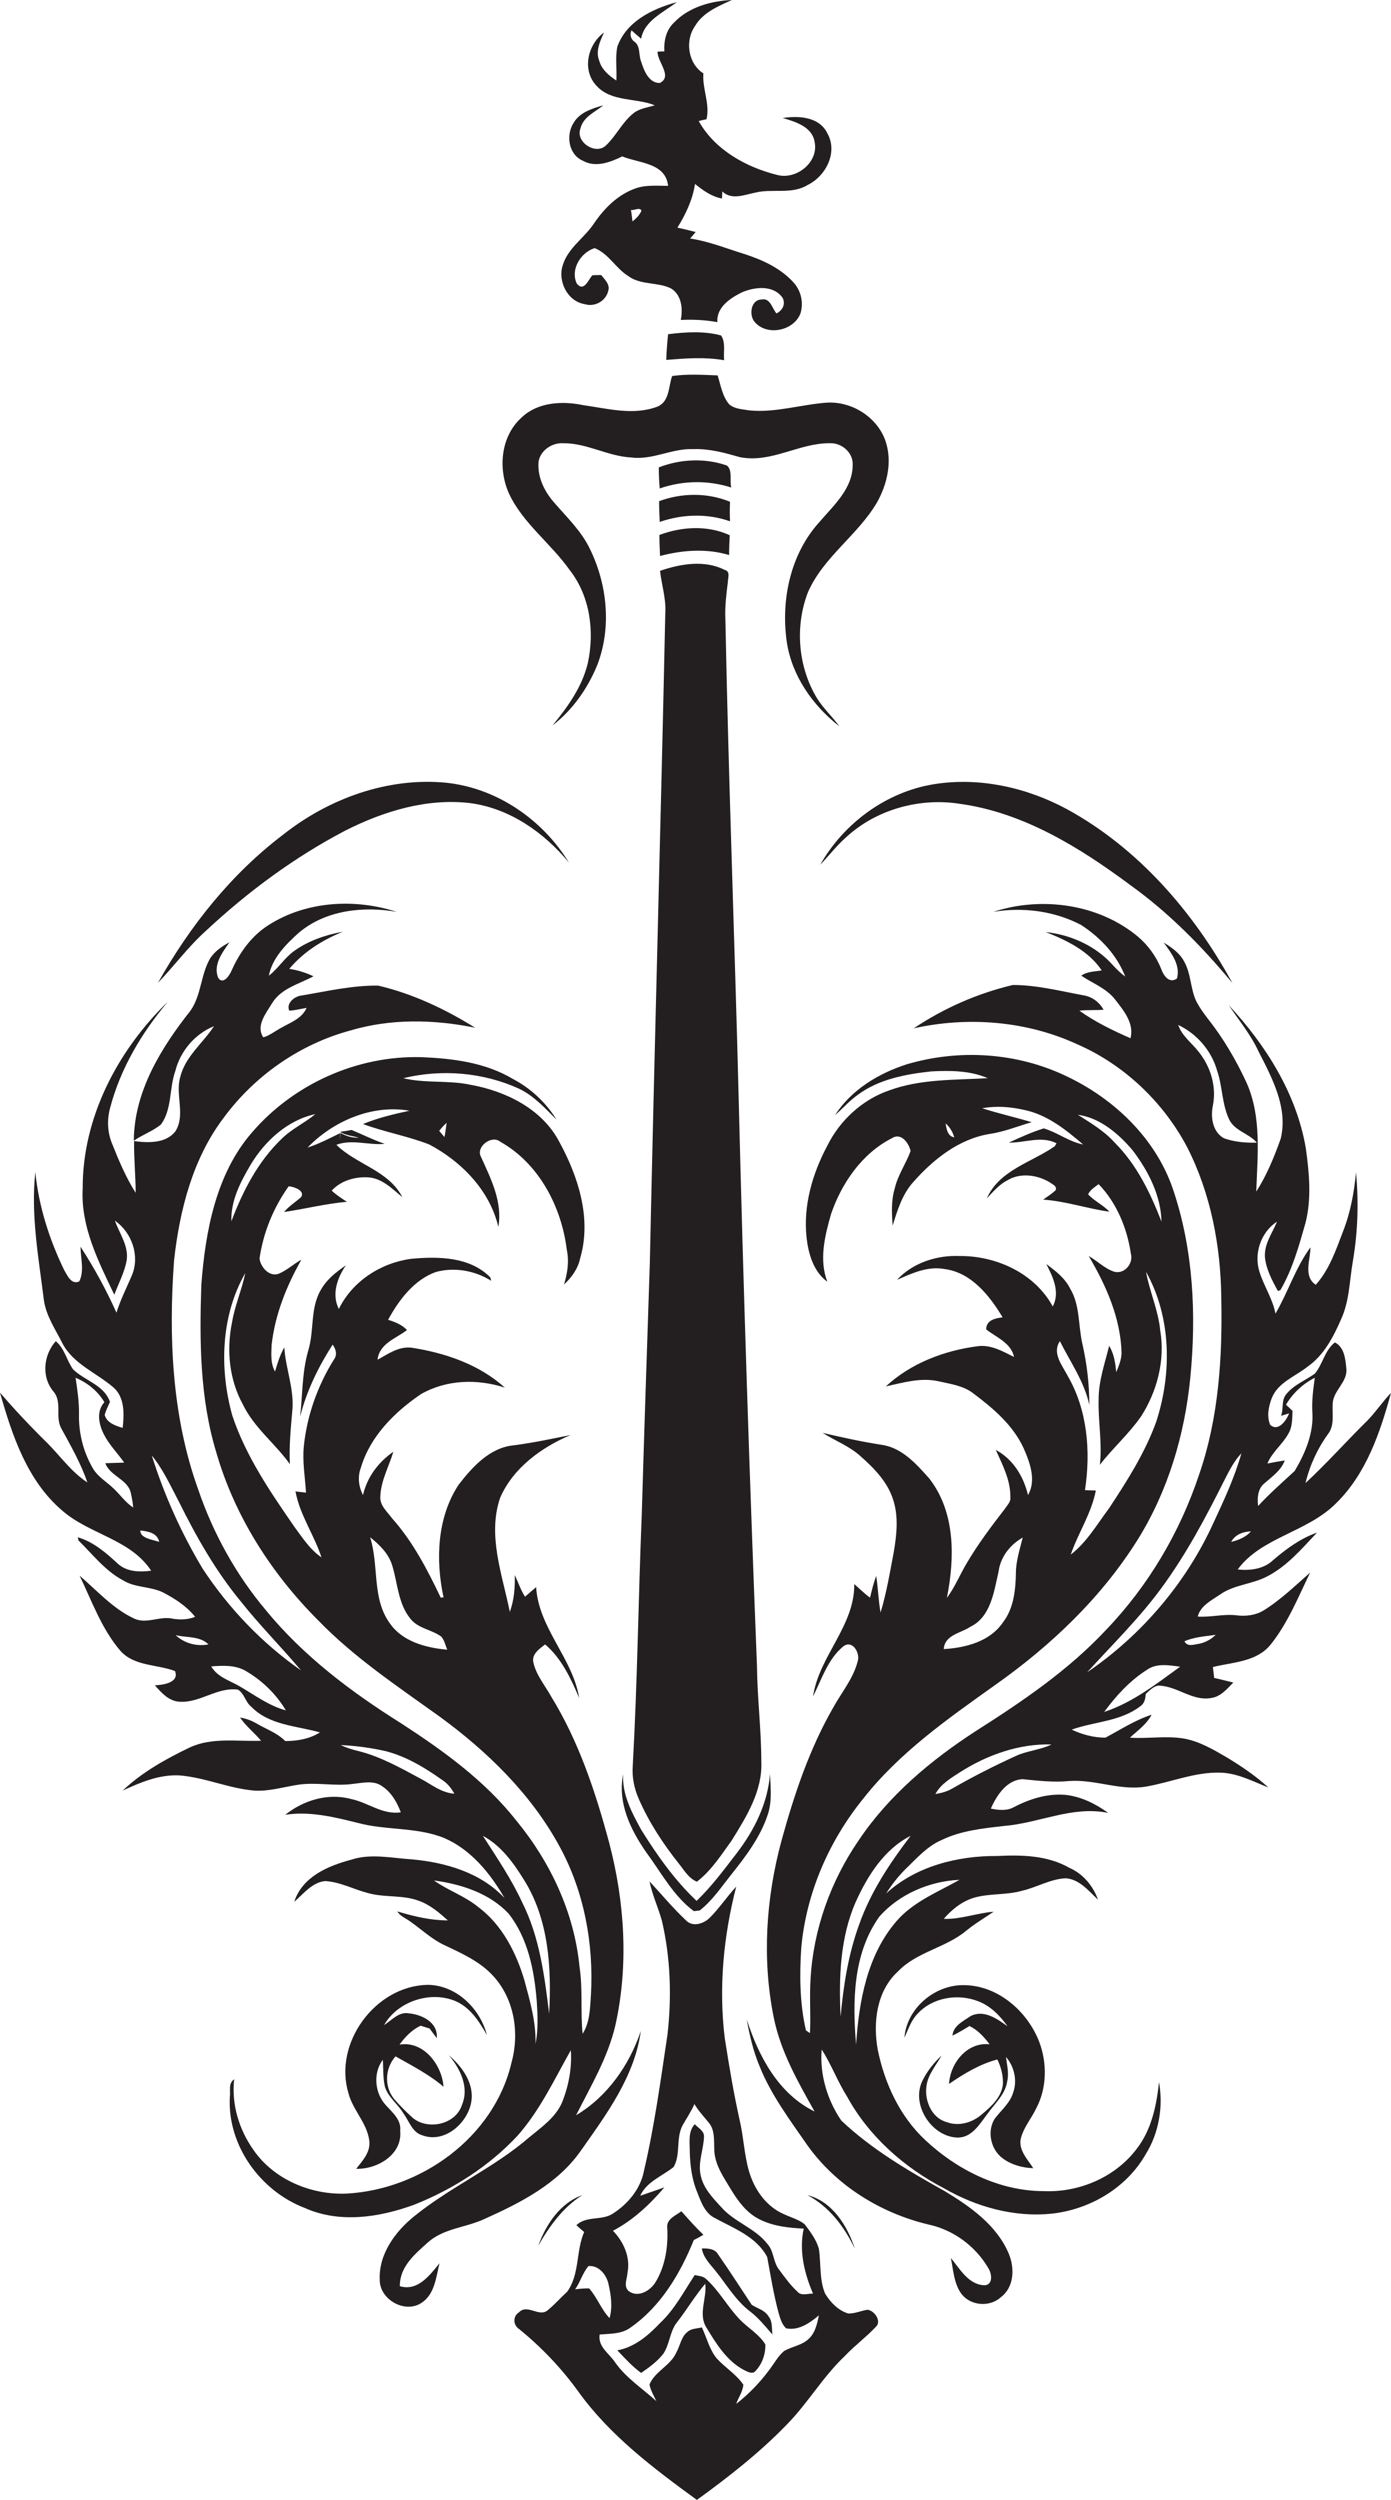 <?xml version="1.0" encoding="utf-8"?>
<!-- Generator: Adobe Illustrator 19.2.0, SVG Export Plug-In . SVG Version: 6.00 Build 0)  -->
<svg version="1.1" id="Layer_1" xmlns="http://www.w3.org/2000/svg" xmlns:xlink="http://www.w3.org/1999/xlink" x="0px" y="0px"
	 viewBox="0 0 449.1 807.2" enable-background="new 0 0 449.1 807.2" xml:space="preserve">
<g>
	<path fill="#231F20" d="M188.8,98.2c3.2,1,6.9-1,7.6-4.4c0.6-2-1.2-3.6-2.3-5c-0.7,0-2.2,0-2.9,0.1c-1.3,1.6-2.8,5.5-5,2.6
		c-2.1-4.5,1.3-10,5.8-11.4c4.5,1.8,6.8,6.5,10.8,9c4,3,9.5,1.9,13.8,4c3.5,2.1,3.9,6.6,3.2,10.2c4-0.2,7.9,0,11.8,0.7
		c-0.3-4.8,4.1-7.7,7.9-9.6c4.2-1.8,10.2-2.5,13.2,1.8c1,2.1-0.1,4-2,5c-1.4-1.6-2-5.1-4.8-4.5c-3.5,0-4.2,5.1-2.2,7.3
		c4,4.6,12.5,2.8,14.7-2.7c1.1-3.4,0.3-7.3-2.1-10c-4.2-4.7-10.1-7.4-16-9.3c-5.8-1.8-11.5-4.1-17.5-5c0.5-0.5,1.4-1.6,1.8-2.1
		c-2-0.5-3.9-1-5.9-1.4c2.7-4.3,4.9-9,5.7-14.1c2.6,2.1,5.4,4.1,8.7,4.7c0-0.6,0.1-1.7,0.1-2.3c3,2.9,7.1,1.1,10.6,0.4
		c5.6-1.4,11.8,0.7,17-2.5c5.9-2.9,9.8-10.6,6.3-16.7c-2.6-5.3-9.2-5.7-14.4-4.9c4.1,1.2,9.5,2.8,10.3,7.7c1.4,6.6-5.9,12.3-12,10.7
		c-10.1-2.5-20.2-8.1-25.4-17.4c0.6-0.2,1.9-0.5,2.5-0.6c1.2-4.9-1.4-9.8-1-14.8c-5-3.2-6-10.6-2.7-15.3C227,4,231.9,2,236.3,0
		c-6.8,0.3-14,2.3-18.8,7.4c-2.5,2.4-3.2,5.9-3,9.2c-0.5,0-1.7,0-2.2,0.1c-0.1,3.3,5,8,0.7,10.1c-3.6,0-5.1-4.1-6-6.9
		c-0.9-2.2-0.1-5.2-2.4-6.6c-1-0.9-1.3-2.3-0.7-3.5c1,0.9,2,1.8,3.1,2.7c1-5.8,7.2-8.5,11.5-11.8c-7.8,2.1-16.3,6.2-19.2,14.4
		c-0.7,3.6-0.1,7.2-0.3,10.9c-2.4-1.6-4.7-3.5-5.5-6.3c-1.3-3.1,0.2-6.3,1.5-9.2c-5.2,3.8-7.2,12-2.5,17.1
		c4.8,5.4,12.7,3.9,18.9,6.4c-2.3,0.7-4.9,1-6.8,2.5c-3.6,2.8-5.5,7.1-8.8,10.3c-3.3,3.5-10.1-0.9-8.4-5.3c0.9-3.8,4.7-5.3,7.4-7.5
		c-3.5,1-7.5,2.2-9.5,5.5c-2.7,4-1.8,10.4,2.9,12.4c4.1,2.3,8.8,0.5,12.7-1.4c5.3,2.2,14,2,14.8,9.5c-3.7,0-7.5-0.4-11,1
		c-5.5,2.1-9.7,6.4-12.9,11.1c-3.1,4.7-8.4,7.9-10.1,13.5C180,90.6,183.1,97.3,188.8,98.2z M207.1,68c-0.6,1.5-1.7,2.5-2.9,3.5
		c-0.1-0.9-0.3-2.8-0.5-3.7C204.8,68,206.5,66.8,207.1,68z"/>
	<path fill="#231F20" d="M232.8,108.3c-5.6-1.5-11.5-1.1-17.1-0.4c-0.3,2.8-0.5,5.5-0.6,8.3c6.2-0.5,12.5-1,18.7,0.1
		C233.5,113.7,234.4,110.6,232.8,108.3z"/>
	<path fill="#231F20" d="M183.9,184c6.6,8.4,8.1,19.8,5.9,30c-1.8,7.7-6.5,14.2-11.4,20.2c6.5-5,11.3-11.9,14.4-19.4
		c4.7-12.1,3.3-26-2.3-37.5c-2.8-5.9-7.6-10.4-11.8-15.3c-3.1-3.6-5.3-8.3-4.8-13.1c0.7-3.6,4.4-6,7.9-5.8c7.6-0.1,14.4,4.2,22,4.6
		c6.9,0.9,13.2-3,20-2.7c5.2-0.2,10.2,1.2,15.1,2.6c10.1,2,19.1-4.6,29-4.5c3.8-0.2,7.6,3,7.4,7c0,7.7-6.2,13.1-10.8,18.5
		c-9.3,10.3-12.4,25-10.5,38.5c1.6,11,8.3,20.6,17,27.4c-2.3-3.2-5.3-5.9-7.3-9.2c-6.1-10.2-7.1-23.2-2.8-34.2
		c5-11.3,16-18.3,22.2-28.8c3.4-6,5.1-13.5,2.7-20.2c-2.8-7.6-10.9-12.6-18.9-12.1c-8.3,0.6-16.5,3.3-24.9,2.5
		c-2.3-0.4-4.8-0.4-6.6-2c-2.2-2.6-2.7-6.1-3.7-9.3c-4.9-0.2-9.8-0.5-14.7,0.2c-1.2,3.4-0.8,8.3-4.8,9.9c-7.7,2.9-16.1,0.6-23.9-0.5
		c-6.7-1.4-14.6-1-19.8,3.9c-6.9,6.1-7.8,16.7-4.1,24.8C168.9,169,177.8,175.4,183.9,184z"/>
	<path fill="#231F20" d="M234.7,150.3c-7.1-2.5-15.1-2.1-22,0.6c0,2.3,0.1,4.5,0.3,6.8c7.5-2.6,15.6-2.7,23.1-0.3
		C235.5,155.1,236.6,151.9,234.7,150.3z"/>
	<path fill="#231F20" d="M235.7,162c-7.3-3-15.6-2.9-22.9-0.2c0,2.2,0.1,4.5,0.2,6.7c7.3-2.5,15.3-2.8,22.7-0.2
		C235.6,166.2,235.6,164.1,235.7,162z"/>
	<path fill="#231F20" d="M213.1,179.5c7.2-1.9,15-2.5,22.3-0.3c0-2.1,0.1-4.3,0.2-6.4c-7.2-3.3-15.4-2.8-22.7-0.1
		C212.9,175,213,177.2,213.1,179.5z"/>
	<path fill="#231F20" d="M207.2,488.9c-1.1,27-1.4,54-2.9,81c-0.3,3.7,0.4,7.4,1.9,10.8c3.3,7.6,7.9,14.6,13,21
		c1.7,2.1,3.1,4.7,5.8,5.8c4.7-3.6,7.9-8.7,11.3-13.4c4.7-7.6,9.9-15.9,9.5-25.3c0-10.3-1.3-20.6-1.4-30.9c-2.4-61-4.4-122-5.9-183
		c-1.3-51.7-3.3-103.3-4.3-155c-0.2-4,0.3-8,0.8-12c0-1.4,0.9-3.4-1-3.9c-6.5-3.3-14.3-2-20.9,0.3c0.5,4.5,2,9,1.7,13.6
		c-1.5,70-3.5,140-5,210C208.9,434.9,208,461.9,207.2,488.9z"/>
	<path fill="#231F20" d="M66.5,300.5c13.5-12.6,28.5-23.7,44.9-32.3c12.4-6.3,26.5-10.6,40.5-8.9c12.7,1.7,23.8,9.5,31.8,19.2
		c-8.5-13.9-23.3-24.1-39.7-25.8c-18.9-1.8-37.8,5.1-52.5,16.7C74.6,282.2,61.3,299,51,317.3C56.3,311.8,60.8,305.6,66.5,300.5z"/>
	<path fill="#231F20" d="M264.8,279.2c2.9-3,5.4-6.3,8.5-9c9.7-8.9,23.6-12.7,36.5-10.7c20.6,2.8,38.8,14.1,55.2,26.3
		c12.4,8.9,23.2,19.9,32.9,31.6c-12.5-22.9-30.4-43.6-53.5-56.2c-13-7-28.3-10.4-43-8C286.1,255.7,272.4,265.8,264.8,279.2z"/>
	<path fill="#231F20" d="M138.1,724c5.1-4.6,12.3-4.8,18.3-7.6c11.6-5.2,23.6-11.3,31.1-22c8.3-11.8,17.4-24,19.4-38.7
		c-3.7,11-10.8,21.2-20.9,27.2c4.8-9.5,10.3-18.7,12.7-29.1c4.3-19.4,3-39.7-2-58.8c-4.4-16.4-9.8-32.7-18.7-47.2
		c-2-3.6-4.9-7-5.8-11.1c-0.6-2.7,2-4.4,3.8-5.8c5.3,4.5,8.3,11,11,17.3c-2.1-12.9-13.1-22.5-13.9-35.8c-1.2,1-2.4,2.1-3.6,3.1
		c-1.4-2.2-2.2-4.7-3.3-7c0.1,4-0.2,8.1-1.6,11.9c-2.4-12-7.3-24.7-3.1-36.9c4.2-9.6,13.3-16.2,22.7-20.2c-6,1.2-12,2.5-18.2,3.3
		c-7.8,0.7-13.4,6.9-17.9,12.7c-7,10.6-7.5,24.3-4.9,36.4c-0.2,0-0.7,0.1-0.9,0.1c-4.3-9-9-18.1-15.7-25.6c-1.6-2.2-4.1-4.2-3.8-7.2
		c0.2-5,2.8-9.6,4.2-14.3c-4.8,3.3-8.5,8.2-9.8,14c-1.4-2.7-1.8-5.9-0.7-8.8c3-10.2,10.9-18,19.4-23.8c8.2-4.7,18.2-5,27.1-2.1
		c-8.3-7.5-19.2-11.2-30.1-12.9c-4.1-0.5-7.6,2-11,3.9c0.6-5.3,5.9-6.8,9.5-9.6c-1.6-1.7-3.8-2.6-6.1-3.3
		c3.5-6.4,8.3-12.8,15.3-15.4c6.1-1.7,12.7-0.5,18,2.8c-0.1-0.3-0.2-0.8-0.3-1.1c-6.6-6.7-16.8-6.8-25.5-6
		c-9.8,1.3-19,7.2-23.4,16.2c-2.4-4.7-0.5-10.1,2.3-14.1c-3.2,2.2-6.3,4.6-8.2,8.1c-3.4,5.9-2,13.1-4,19.5c-2,7-1.8,14.2-2.6,21.3
		c2.1-8.4,5.9-16.1,10.5-23.3c1.1,1.5,1.6,3.4,0.3,5c-5.2,8.4-8.6,18-9.6,27.8c-0.5,5,0.4,10,0.7,15c-0.9-0.1-2.6-0.3-3.4-0.4
		c1.4,7.6,6,14,8.4,21.3c-3.7-2.5-6.1-6.3-8.7-9.8c-7.8-11.3-15.7-22.8-20.1-36c-4.2-15.1-3.7-32.2,4.2-46c-1.1,5.4-3.4,10.5-4.3,16
		c-1.8,8.9-0.9,18.4,3.5,26.4c3.6,7.5,10.4,12.6,15.2,19.3c-0.3-5.9,0.3-11.7,0.8-17.5c0.6-6.9-2.2-13.4-2.6-20.2
		c-1.4,2.4-2.2,5.1-3,7.8c-1.5-2.6-1.2-5.7-1.1-8.6c1.1-9.8,4.8-19,9.6-27.5c-2.6,1.4-4.7,3.5-7.5,4.6c-3,0.9-5.7-2.3-6-5
		c1.2-8.4,4.5-16.4,9.4-23.3c1.7,0.1,5.4,1.4,4,3.5c-1.8,1.6-3.9,2.9-5.5,4.8c6.8-1,13.5-2.7,20.3-3.3c-1.7-1.1-3.4-2.2-4.9-3.6
		c2.9-3.2,7.4-4.5,11.6-4.3c4.6,0.2,7.9,3.7,11.2,6.4c-4.4-8.6-14.8-10.5-21.3-16.9c5.1-1.9,10.4,0.2,15.6-0.3
		c-3.7-1.3-7.1-3-10.7-4.5c-0.9,0.2-2.8,0.5-3.7,0.6c1.8,1.2,4,1.3,6,1.9c-2.1,0.1-4-0.5-5.8-1.5l-0.4,2.3c0.1-0.6,0.2-1.8,0.3-2.3
		c-3.5,1.7-6.9,3.5-10.6,4.7c8.3-8.6,20.9-14,32.9-11.9c-5.1,1.1-10.2,2.3-15,4.3c7,2.6,14.5,3.9,21.4,6.6
		c10.4,5.5,19.5,14.8,22.3,26.6c1.4-8.1-2.4-15.5-5.6-22.6c-1.8-3.2,3.4-7.2,6.2-4.9c12.5,7,19.8,21,21.5,34.9
		c0.8,3.8,0.2,7.6-0.9,11.2c2.5-2.3,4.5-5.1,5.2-8.4c3.8-12.9-0.6-26.5-6.8-37.8c-5.6-10.6-17.4-16.3-28.7-18.3
		c-7.1-1.5-14.5-0.4-21.6-2.1c12.4-3,25.8-1.9,37.4,3.4c4.8,2.3,8.4,6.3,12.1,10c-3.4-5.5-8.3-10.1-14-13.1
		c-9-5.4-19.6-6.7-29.9-7.1c-20.7-0.5-41.2,8.8-54.6,24.5C69.8,379,66.3,397.4,65,414.8c-0.6,18.1-0.5,36.5,4.8,54
		c5.9,20.6,17.8,39.2,32.9,54.3c11.6,12,25.6,21.3,39.1,31c15.5,11.3,29.7,25.1,38.9,42.1c7.9,14.5,11,31.3,10.1,47.7
		c-0.3,4.3-0.3,9-2.7,12.7c-0.7-7.2,0.1-14.5-1-21.7c-1.7-17.3-9.3-33.6-20.3-47c-10.2-13-23.7-22.7-37.4-31.6
		c-16.1-10.1-31.5-21.7-43.6-36.5C76.2,508.4,68.8,495,64,480.9c-8.5-23.6-9.6-49.2-7.8-74c1.8-16.2,6-32.8,16-46
		c10-13.6,24.6-23.8,40.9-28.2c13.1-3.9,27-3.6,40.3-0.9c-9.6-6-20.2-11-31.3-13.6c-8.3-0.1-16.5,1.8-24.7,3.2
		c-2.3,0.2-5.1,2.5-4,4.9c1.9-0.1,3.7-0.6,5.6-0.9c-1.6,3.6-5.5,4.8-8.7,6.7c-1.8,1-3.4,2.3-5.3,2.8c-2.5-3.8,1-7.9,2.9-11.1
		c3-4.8,8.7-6.1,13.3-8.6c-2.5-1.2-5.1-2-7.8-2.4c4.6-5.5,10.7-9.3,17.3-12c-5.5,1-11.1,2.9-15.7,6.2c-3.2,2.3-5.2,5.7-8.2,8
		c1.1-5.7,5.5-10.1,9.6-13.8c8.7-7.4,20.9-8.7,31.7-6.8c-13.5-4.4-29.2-3.5-41.3,4.2c-5.6,3.5-9.5,9-12.1,14.9
		c-0.7,1.6-2.8,4.6-4.3,2.1c-1.6-4.2,1.4-8.1,3.7-11.4c-2.4,1.3-4.8,2.9-6.3,5.3c-3,5.2-2.8,11.8-6.3,16.8
		c-9.5,12-18.2,26.1-18.3,42c2.8-2,6.2-3.1,8.8-5.3c3.6-5,2.6-11.6,4.6-17.2c1.6-6.4,6.3-12,12.5-14.5c-3.6,5.5-9.3,9.8-10.9,16.4
		c-1.7,5.8,1.8,12.2-1.6,17.6c-3.1,3.9-8.8,3.7-13.3,3.1c-0.1,5.6,0.5,11.2,0.5,16.7c-3.1-4.9-5.4-10.3-7.5-15.6
		c-1.6-3.7-1.8-7.8-0.8-11.6c3.3-12.8,10.2-24.4,18.7-34.5c-16.2,15.7-27.6,37.4-27.5,60.3C26,396,31.8,407.3,36.9,418
		c1.4-3.7,3.3-7.2,4-11.1c0.7-4.6-2.3-8.6-3.8-12.8c5.5,3.8,8.1,11.4,5.5,17.6c-1.7,4-3.7,7.9-5,12.1c-3.3-7.4-7.2-14.5-11.6-21.3
		c0,3.7,1.3,7.7-0.4,11.2c-2.6,1.2-3.9-2-4.9-3.7c-4.8-9.9-8.2-20.6-9.3-31.6c-1.5,14,1.1,27.8,2.8,41.6c0.8,5,3.7,9.2,5.9,13.6
		c3.5,6.8,11.1,9.6,16.6,14.4c3.6,3.2,3.4,8.6,2.9,13c-2.3-0.7-5.1-1.6-5.8-4.2c0.4-1.5,1.1-2.8,1.7-4.2c-1.9-5.5-8.1-6.8-11.9-10.5
		c-2.1-2.9-2.7-6.7-5.6-9.1c-4,4.5-4.7,11.6-0.7,16.3c2.8,3.3,0.5,8,2.4,11.7c3.1,5.7,6.4,11.4,8.5,17.6c-5.2-3.4-8.8-8.6-13.1-12.9
		C9.9,460.6,4.8,455.2,0,449.6c3.9,13.8,8.8,28.5,20.1,38.1c8.8,7.7,22,9.2,28.7,19.4c-3.7,0.5-7.9,0.4-10.8-2.3
		c-3.8-3.5-7.8-7-12.9-8.5c0.1,0.3,0.2,0.8,0.2,1c4.6,4.5,8.6,9.8,14.4,12.9c4,2.5,9,1.9,13.1,4c3.8,2,7.5,4.4,10.2,7.8
		c-2.3,0.9-4.8,1-7.2,0.6c-4.2-1-8.5,1.9-12.6-0.1c-6.8-3.2-11.9-9-17.5-13.8c4,8.3,7.1,17.2,13.2,24.3c4.5,5,11.8,4.3,17.6,6.5
		c1.5,3.8-4,4.5-6.5,4.6c2.1,2.4,4.5,5.1,7.9,5.3c6.6,0.5,12.2-4.8,18.9-3.9c2.1,1.2,2.4,4,4.3,5.5c5.8,6,14.7,6.2,22.2,8.3
		c-3.3,2.1-7.3,2.8-11.2,2.8c-2.7-2.7-6.3-3.9-9.5-5.8c-1.6-0.9-3.3-1.5-5.1-1.8c1.9,2.8,4.6,4.9,6.8,7.5
		c-7.7,0.3-15.9-1.2-23.1,2.2c-7.7,3.7-15.4,8-21.6,13.9c5.8-2.7,12-5.3,18.5-4.9c8.2,0.7,15.8,4.2,24,4.9c4.8,0.3,9.5-1.2,14.2-1.9
		c5.9-0.9,11.9,0.6,17.9-0.3c3-0.3,6.5-1.2,9.2,0.8c3,2,4.8,5.2,6,8.4c-5.9,0.9-10.6-3.2-16.1-4.3c-7.4-2-15.3,0.4-21.2,5.1
		c7.9-1.2,15.7,0.7,23.3,2.6c9.2,2.5,19.1,1.3,28,4.9c8.6,3.7,14.9,11.4,19.5,19.4c-7.6-8.2-19-11.5-29.8-12.5
		c-6.6-0.4-13.3-2-19.7,0.1c-7.5,2-15.8,5.5-18.4,13.6c3-2.6,5.8-6.3,10-6.7c4.9,0.3,9.2,2.7,13.9,3.9c5.4,1.5,11.2,0.5,16.4,2.5
		c3.6,1.3,6.5,3.8,9.3,6.3c-5.6,0-11-1.3-16.3-2.9c0.9,1.6,2.8,2.2,4.2,3.3c3.6,2.5,6.8,5.6,10.8,7.5c5.7,2.7,11.6,5.3,15.9,10
		c6.9,7.5,8.6,18.5,5.9,28.2c-5.7,24-29.2,40.8-53.2,42.1c-11.4,0.5-23.4-4.5-30-14c-4.7-6.6-7.2-14.8-6.3-22.9
		c-2,1.3-1.1,3.8-1.4,5.8c-0.8,15.5,9.8,30.2,24.1,35.7c11.3,5.1,24.2,3.1,35.4-1c12.6-5,24.3-12.5,33.5-22.4
		c7.2-8.2,11.8-18.1,17.1-27.5c0.4,5.7-0.7,11.5-2.8,16.8c-2.1,4.9-6.6,8-10.6,11.3c-11.3,9.8-25.2,15.9-36.9,25.3
		c-6.3,5-11.8,12.4-11.4,20.8c0,6.4,8.3,11,13.6,7.3c4.2-2.8,4.6-8.3,5.7-12.7c-3.2,3.9-7,9.1-12.8,7.4
		C129,731.8,134,727.7,138.1,724z M144.2,362.5c-0.2,1.5-0.4,3.1-0.7,4.6c-0.6-0.7-1.1-1.3-1.7-2
		C142.5,364.2,143.3,363.3,144.2,362.5z M81,375.9c4.6-7.6,11.9-14.3,20.8-16.2c-3.5,2.9-7.7,4.8-10.9,8
		c-7.6,7.3-12.5,16.8-16.2,26.6C74.5,387.5,77.7,381.5,81,375.9z M125.8,524c-5.8-8.1-3.4-18.6-6.3-27.7c3,2.4,5.9,5.2,7.1,9
		c1.8,5.8,1.9,12.4,5.9,17.3c2.5,3.2,6.9,3.5,10,5.8c1,1.2,1.3,2.8,1.9,4.2C137.5,532,129.9,530,125.8,524z M36.5,480.4
		c-2.1-2-4.7-3.5-6.3-6c-3.2-5.3-4.8-11.5-4.7-17.6c0.1-4-0.5-8-1.1-12c3.8,1.6,7.2,4.3,9.3,7.9c-2.7,3-1.8,7.2-0.1,10.5
		c1.7,3.3,4.4,6,6.5,9c-2,0.1-4.1,0.1-6.1,0.2c1.6,4.3,7.5,5.2,8.3,9.9c0.3,1.4,0.6,2.9,0.7,4.4C40.4,485,38.7,482.4,36.5,480.4z
		 M45.3,494.1c2.5,0.3,5.5,0.8,6.1,3.7C49.5,497.1,45.2,496.7,45.3,494.1z M56.7,527.9c3.5,0.9,7.8,0.2,10.6,3
		C63.5,531.6,59.6,530.6,56.7,527.9z M77.5,544.5c-3.2-1.9-7.3-3-9.3-6.5c3.8-0.3,7.8-0.5,11.2,1.5c5.3,3.1,9.8,7.5,12.9,12.7
		C86.8,550.7,82.3,547.3,77.5,544.5z M65.4,506.4C58.5,494.9,53,482.6,49,469.9c3.7,4.5,6.1,9.9,8.8,15c5.6,11.3,11.9,22.4,20,32.2
		c6.1,7.7,13.1,14.7,19.4,22.2C84.6,530.5,73.8,519.2,65.4,506.4z M135.7,574.2c-6.3-3.4-12.7-7-19.7-8.8c-2.1-0.5-4.1-1.1-6-2
		c4.9,0.2,9.9,0.9,14.7,2c6.8,1.8,12.8,5.5,18.4,9.5c1.5,1,2.7,2.6,3.6,4.2C142.4,578.8,139.2,576,135.7,574.2z M172.9,659.9
		c0.2-7.1-1.8-13.9-3.6-20.6c-2.7-9.1-7.3-18-15-23.7c-4.3-3.5-9.7-5.3-14.2-8.5c8.8,1.2,17.9,4.1,24.1,10.7
		c6.3,8,8.3,18.4,9.1,28.3C173.6,650.6,173.8,655.3,172.9,659.9z M177.3,650.1c-1.5-12.2-3.1-24.8-8.7-35.9
		c-3.5-7.6-8.2-14.5-12.7-21.5c5.8,3.1,9.8,8.6,13.2,14.1C177.2,619.6,178.1,635.4,177.3,650.1z"/>
	<path fill="#231F20" d="M431.4,485.3c9.7-9.5,14.2-22.8,17.7-35.6c-2.7,2.8-4.8,6-7.5,8.8c-6.8,6.7-13.1,13.8-20.1,20.3
		c1.4-5.8,3.9-11.2,7.4-16c2.1-2.9,1.1-6.7,1.4-10c0.4-4,4.7-6.6,4.4-10.8c-0.3-3.1-0.6-7-3.7-8.6c-3.3,2.5-3.9,7-6.5,10.1
		c-3.1,2.2-6.8,3.6-9.2,6.6c-1.7,2-0.8,4.7-1.7,7c0.7-0.2,2-0.6,2.6-0.8c-0.8,2.2-3.5,6.1-6.1,3.7c-1.2-2.8-0.5-5.9,0.5-8.6
		c2-5.1,7.6-7,11.6-10.2c5.3-3.7,8.3-9.6,10.8-15.3c2.7-5.9,2.7-12.5,3.8-18.8c1.6-9.4,1.9-19.1,1-28.6c-0.6,6.5-1.8,13-4.2,19.1
		c-2.3,6-4.4,12.3-8.8,17.2c-4.1-2.8-1.7-8.1-1.7-12.1c-4.8,6.5-7.2,14.4-11.3,21.4c-0.9-4.8-3.8-9-5.2-13.6
		c-1.8-5.9,0.5-12.7,5.7-16.1c-1.5,3.7-4.2,7.2-3.9,11.5c0.4,3.9,2.3,7.5,4.2,10.9c0.2-0.1,0.6-0.2,0.8-0.3c3.9-6.7,6-14.3,8.1-21.7
		c2-7.9,1.2-16.1,0.1-24.1c-3-17.6-12.9-33.3-24.9-46.2c3.3,4.9,7.1,9.5,9.6,14.9c4.4,8.6,9.6,18.2,7.2,28.2
		c-2.1,5.9-4.5,11.8-7.9,17.1c0.4-11.8,1.8-24.2-3.2-35.3c-3.4-7.3-7.5-14.3-12.5-20.6c-1.3-1.7-2.6-3.5-3.6-5.4c-2-4.1-1.7-9-4-13
		c-1.4-2.7-4-4.5-6.6-6.1c2.4,3.3,5.5,7.2,4.3,11.6c-2.5,1.8-4.4-1-5.1-3.1c-1.6-4-4.2-7.6-7.5-10.4c-12.7-10.6-31.2-13.1-46.7-8
		c9.6-1.6,19.7-0.3,28.3,4.2c6.2,4,11.6,9.7,14.3,16.7c-1.5-1.1-2.8-2.4-4-3.7c-5.5-6.2-13.5-9.8-21.7-10.7
		c6.8,2.7,13.9,6.1,18.1,12.4c-2.3,0.4-4.7,0.3-6.6,1.7c3.7,2.5,8.2,4.1,11,7.8c2.8,3.6,6.1,7.6,4.9,12.4
		c-5.7-2.5-11.5-5.3-16.5-8.9c2.6-0.3,5.2-0.1,7.8-0.3c-1.4-2.5-3.8-4.3-6.7-4.7c-7.5-1.4-15-3.3-22.6-3.3c-11.4,2.7-22.3,7.5-32,14
		c17.5-3.9,36.4-2.4,52.7,5.1c15.2,6.6,27.9,18.7,35.6,33.3c7.6,14.9,10.8,31.8,11,48.5c0.4,19.2-0.8,38.7-7.1,57
		c-6.2,18.7-16.4,36-30,50.2c-12.2,13.1-27.1,23.2-42.2,32.8c-14.5,9.4-28.1,20.8-37.8,35.3c-9,13.1-14.6,28.7-15.5,44.6
		c-0.4,5.8,0.1,11.7-0.2,17.6c-0.3-0.2-1-0.7-1.3-0.9c-2-8.7-2.1-17.8-1.5-26.7c1.6-17.6,8.9-34.4,20-48.1
		c11.7-14.9,27.3-25.8,42.6-36.7c18-12.7,34.3-28.2,46-46.9c9.8-15.7,15.2-33.9,17-52.3c2-20.4,1-41.4-5.6-60.9
		c-5.6-16.4-19-29.2-34.5-36.5c-15.9-7.6-34.5-8.8-51.4-3.8c-9.1,2.9-17.9,8.2-23.2,16.4c2.5-2.1,4.6-4.6,7.3-6.5
		c6.8-5.1,15.5-6.7,23.8-7.6c6.1-0.3,12.5-0.3,18.2,2.2c-10.7,0.6-21.8,0.2-32,4c-8.6,3-15.8,9.7-19.8,17.8
		c-4.8,9-7.8,19.3-6.7,29.6c0.6,5.3,2.2,11,6.7,14.3c-2.7-7.1-0.8-14.8,1.2-21.8c3.4-10,10-19.6,19.6-24.5c3-2,5.5,1.5,6.1,4.1
		c-1.5,4.1-4.1,7.7-5.1,12c-1.2,3.9-1,8-0.7,12.1c1.5-4.9,3.1-10.1,6.6-14c6.5-7.4,14.8-14,24.7-15.6c4.7-0.7,9.1-2.5,13.6-3.8
		c-5.3-1.6-10.7-2.8-16-4.5c4.4-0.8,9-0.5,13.4,0.5c7.5,1.5,13.6,6.4,19.2,11.2c-4.6-0.9-8.3-3.9-12.7-5.2
		c-3.9,1.2-7.6,2.9-11.3,4.6c5.1,0.1,10.5-2.3,15.4,0.2c-0.2,0.3-0.4,0.8-0.6,1c-7.5,5.2-17.9,7.7-21.9,16.8c2-2.1,4-4.5,6.6-5.8
		c4.2-2.6,9.7-1.8,13.7,0.6c0.9,0.7,2.5,1.2,1.9,2.6c-1.2,1.1-2.6,2-4,3c7.3,0.5,14.2,2.9,21.4,3.9c-2.1-2.2-4.8-3.4-6.9-5.6
		c0.7-1.5,2.1-2.3,3.4-3.3c5.8,6,9.2,14.2,10.4,22.4c0.9,3.2-2,6.7-5.3,5.9c-3.1-1-5.5-3.5-8.3-5.1c5.6,9.5,10.3,20,10.6,31.2
		c0,2.2-0.9,4.3-1.7,6.3c-0.3-2.9-0.7-5.9-2.3-8.5c-1.4,5.7-3.4,11.3-3.4,17.2c-0.2,7.1,1.2,14.1,0.4,21.2c4.2-5.4,9.4-10,13.3-15.6
		c5.2-8.1,7.8-18.1,6.2-27.7c-0.6-6.5-3.4-12.5-4.6-19c8.2,14.6,8.4,32.8,3.3,48.4c-3.6,10-9.4,19.1-15.2,27.9
		c-3.9,5.2-7.2,11-12.4,15c2.4-7,6.7-13.3,8.1-20.7c-0.9,0-2.7-0.1-3.5-0.1c1.9-12.6,0.8-26-5.7-37.1c-1.7-3.3-5-7.2-2.4-11
		c3.4,6.8,7.9,13.1,9.5,20.6c0-6.8-0.8-13.5-2.3-20c-1.3-5.9-0.7-12.3-3.9-17.6c-1.7-3.4-4.7-5.7-7.7-7.9c2.2,4.2,4.5,9.1,2.1,13.7
		c-5.8-10.7-18.2-16.4-30.1-16.3c-7.4-0.3-15.1,2.2-20.2,7.7c4.8-2.1,9.9-4.5,15.3-3.5c8.7,1.1,14.6,8.6,18.8,15.6
		c-2.4,0.3-5.3,0.9-5.3,3.9c3.3,2.6,8,4.3,9,8.9c-3.6-1.8-7.4-4-11.6-3.5c-10.9,1.4-21.7,5.5-29.8,13c5.5-1.2,11.2-2.9,16.8-1.7
		c3.9,0.9,8.2,1.4,11.5,4c6.4,4.8,12.9,10.3,16.3,17.9c2,4.6,4,10.2,1.3,14.9c-1.4-6-4.8-11.6-10.4-14.6c2.2,4.9,4.8,9.8,4.7,15.3
		c0.2,1.4-0.9,2.4-1.6,3.5c-4.4,5.7-8.8,11.5-12.5,17.8c-2.2,3.7-3.8,7.7-6.4,11.2c2.6-12.9,2.8-27.7-5.7-38.6
		c-4.1-4.6-8.7-9.8-15.1-10.8c-6.5-1-12.9-2.4-19.3-3.9c4.1,2.6,8.7,4.3,12.3,7.6c4.3,3.8,8.6,8.2,10.4,13.8
		c1.9,5.6,1.2,11.7,0.2,17.4c-1.2,6.4-2.3,12.9-4.2,19.2c-0.7-3.9-0.8-7.9-1.4-11.8c-0.9,2.3-1.4,4.6-2,7c-1.8-1.3-3.4-2.9-5.1-4.4
		c0.2,13.5-11.4,23.3-13.3,36.3c2.8-5.6,4.8-12.1,9.8-16.2c3-2.2,5.5,2.3,4.6,4.9c-1.4,5.5-5.2,10-7.9,14.9
		c-7.7,13.4-12.6,28.1-16.7,43c-5,18.5-6.3,38.2-2.5,57c2.2,11,7.8,20.8,13.2,30.4c-11.7-5.7-18.1-17.9-21.9-29.7
		c0.9,5.1,2.1,10.2,4.1,15c3.7,9.3,9.8,17.4,15.4,25.5c9.3,13.1,23.7,22,39.2,25.7c8,1.7,15.2,7,19.3,14.1c1.1,1.7,1.6,5.2-1.1,5.5
		c-5.3-0.1-8-5.2-11-8.8c0.8,4,1,8.4,3.5,11.7c3,3.8,9.2,4.2,12.7,0.9c4.3-3.3,4.4-9.4,2.5-14c-3.9-9.2-12.4-15.2-20.7-20.2
		c-11.8-6.6-23.6-13.5-33.4-22.8c-4.5-6.6-7-14.9-6.3-22.9c3.1,4.8,5.1,10.3,8.2,15.2c7,12.8,18.4,22.9,31.3,29.6
		c10.4,6,22.6,9.4,34.6,8.2c12.4-1.3,24.3-8.3,30.5-19.2c4.3-6.9,5.7-15.4,4.3-23.3c-0.8,7.5-2.4,15.3-7.1,21.4
		c-6.9,9.3-18.7,14.3-30.1,13.8c-14.4,0-28.1-6.9-38.4-16.6c-8.1-7.6-13-18.2-15.2-29c-1.6-8.8-0.4-19,6.5-25.3
		c6.1-6.4,15.4-7.6,22.1-13.2c2.8-2.3,5.9-4.1,8.8-6.1c-5.4,0.4-10.6,2.5-16.1,2.3c2.6-3,5.8-5.6,9.7-6.8c5.1-1.5,10.6-0.8,15.7-2.3
		c4.7-1.1,9.1-3.8,14-4c4.4,0.3,7.4,4.1,10.4,6.9c-1.6-4.5-4.9-8.4-9.3-10.3c-7-4-15.3-4.2-23.2-3.8c-12.8-0.1-26.3,3.3-35.9,12.1
		c1.9-3,4.1-5.8,6.7-8.3c3.4-3.3,6.7-7,11.1-8.9c6.3-3.1,13.4-3.8,20.3-4.6c11.3-0.9,22.1-6.6,33.6-4.2c-4-2.9-8.6-5.2-13.5-5.8
		c-5.9-0.6-11.7,1.2-16.9,3.9c-2.3,1.3-5,1-7.5,0.5c1.9-4.3,5.1-9.2,10.2-9.5c5,0.5,10.1,1.1,15.1,0.6c8.4-0.6,16.4,3.2,24.8,1.8
		c8.1-1.4,15.9-4.8,24.2-4.5c5.4,0.2,10.3,2.8,15.3,4.8c-4.1-3.8-8.9-7-13.7-9.9c-4.3-2.5-8.6-5-13.5-5.9c-5.8-1-11.6,0.1-17.5-0.3
		c2.5-2.3,5.4-4.3,7-7.4c-5.3,1.7-10,4.8-14.9,7.4c-3.8,0-7.5-1-10.9-2.6c7.3-2.6,15.7-2.6,22.1-7.5c1.4-0.9,1.7-2.4,1.8-4
		c1.2-1.1,2.4-2.4,4-2.7c6,0,11,5.1,17.1,4c3.1-0.4,5.1-2.9,7.2-5c-2.1-0.5-4.1-1-6.2-1.5c-0.1-1.2-0.3-2.3-0.4-3.5
		c6.4-1.6,14-1.6,18.6-7.2c5.6-7,8.9-15.3,12.8-23.3c-4.8,4.2-9.5,8.8-15,12.2c-2.6,1.6-5.8,2-8.8,1.6c-4.2-0.5-8.3,0.7-12.5,0.4
		c0.9-3.5,4.4-5.2,7.2-7.1c4.5-3.2,10.3-3.3,15.1-5.8c6.5-3.3,11.3-9,16.2-14.2c-5.4,1.9-10,5.3-14.3,9c-3,2.8-7.3,3.3-11.3,2.9
		C407.2,496.3,422.1,494.7,431.4,485.3z M408.1,479c2.5-2.2,5.5-4.2,6.7-7.5c-1.9,0.3-3.7,0.6-5.6,1c1.5-3.7,4.9-6.2,6.8-9.7
		c1.3-2.2,1.2-4.8,1.3-7.3c-0.7-0.7-1.4-1.3-2.1-2c2.2-3.7,5.4-6.7,9.3-8.7c-0.5,3.6-1,7.3-0.8,11c0.5,6.8-2.3,13.4-5.7,19.1
		c-4,3.7-8.1,7.3-11.8,11.3C405.9,483.8,406,480.8,408.1,479z M305.3,362.7c1.4,1.2,2.3,2.8,2.8,4.5
		C305.9,366.8,305.6,364.5,305.3,362.7z M359.9,368.9c-3.4-3.8-7.7-6.3-11.9-9c7.2,1,13.1,6.1,17.7,11.5c5,6.6,9.1,14.5,9.3,23
		C371.4,385.1,367,376,359.9,368.9z M313.3,525.2c6.6-3.2,7.6-11.3,9.1-17.8c0.6-4.7,3.7-8.7,7.8-11c-0.9,3.7-2.2,7.5-2.2,11.4
		c-0.1,5.5-0.7,11.5-4.2,16c-4.2,6.2-12.1,8.2-19.1,8.6C305,527.8,310.2,527.3,313.3,525.2z M309.8,606.9c-7.1,4-15,7.1-20.4,13.4
		c-9.4,10.9-12.1,25.8-13,39.8c-1.2-14-1-29.4,7.5-41.3C290.3,611.5,300.2,607.3,309.8,606.9z M277.4,621.3
		c-3.5,9.6-5.1,19.7-6,29.8c-0.6-12.5-0.2-25.5,4.9-37.1c3.8-8.4,9.2-17,17.7-21.3C287.3,601.5,281.1,610.8,277.4,621.3z M328,566.9
		c-7,3.2-13.9,6.7-20.5,10.5c-1.7,1-3.6,1.5-5.5,1.8c1.8-3.3,5.1-5.2,8.2-7.2c8.7-5.5,18.9-9.1,29.3-8.8
		C335.8,565,331.7,565.2,328,566.9z M391.6,356.9c1.2-6.1-0.7-12.4-4.5-17.2c-2.2-2.9-5.5-5.2-6.7-8.8c6.1,2.9,10.8,8.4,12.6,14.9
		c1.7,5,1.5,10.4,3.7,15.3c1.7,4,6.4,4.7,9.1,7.8c-3.6,0.1-7.2-0.2-10.6-1.4C391.5,365.5,390.8,360.7,391.6,356.9z M356.5,552.7
		c3.8-5.2,8.3-10.1,13.8-13.6c3.1-2.2,7.1-1.5,10.7-1C373.3,543.7,365.6,549.7,356.5,552.7z M392.5,527.8c-1.5,1.5-3.4,2.5-5.4,2.9
		c-1.6,0.2-3.7,1.1-4.7-0.8C385.5,528.5,389.1,528.3,392.5,527.8z M391.8,491.6c-8.8,19.4-23.2,36.3-40.8,48.3
		c8.1-8.9,16.8-17.4,23.9-27.1c8.1-11,14.5-23.1,20.6-35.3c1.5-2.9,3-5.9,5.3-8.3C398.6,477,395.2,484.3,391.8,491.6z M397.5,497.8
		c1.3-2.4,3.8-3.3,6.4-3.4C402.3,496.2,400,497.2,397.5,497.8z"/>
	<path fill="#231F20" d="M208.7,598.1c4.8,6.5,8.7,14,15.3,18.9c0.5,0,1.4-0.2,1.9-0.2c4.1-3.2,7-7.6,10.2-11.6
		c4.7-5.9,9.4-12.1,11.8-19.4c1.4-4.2,0.9-8.7,0.7-13.1c-0.7,9.5-5.1,18.3-10.9,25.8c-4,5.2-8,10.6-12.8,15.2
		c-7.1-6.7-12.8-14.8-17.9-23c-3-5.5-6.2-11.4-5.8-17.9C199.3,582,203.6,590.8,208.7,598.1z"/>
	<path fill="#231F20" d="M280.1,745.7c-2.1,0.3-4.1,1.3-6.3,1.2c-3.2-1-5.7-3.6-7.4-6.4c-1.9-4.5-1.3-9.6-2-14.4
		c-0.8-3-2.8-5.6-4.6-8c-2-1.6-4.5-2.2-6.8-3.3c-5.7-2.5-9.5-8-11.2-13.9c-1.5-5.2-1.7-10.7-2.9-16c-2-8.9-3.5-17.9-4.9-26.9
		c-2-16.3-0.4-33,3.7-48.9c-3,3.2-5.4,6.9-8.5,10c-1.9,1.9-5.3,3.1-7.5,1.1c-4.3-4-8-8.5-12-12.8c0.9,4.4,2.8,8.4,4,12.7
		c2.8,12,3.2,24.5,1.8,36.8c-2.2,14.7-4.2,29.5-7.6,44c-1.1,5.8-5.2,10.7-10.1,13.8c-3.5,2.3-8.5,0.6-11.7,3.7
		c0.6,0.6,1.9,1.7,2.5,2.2c-2.7,6.2-1.4,13.7-5.5,19.3c-2.1,1.9-4,4.1-6.2,5.9c-2.8,2.5-6.6-2.1-9.3,0.7c-2.1,1.3-2,4.2,0.1,5.5
		c7.2,5.9,13.6,12.6,19,20.1c10.2,14.2,24.3,24.8,38.3,35c10.2-7.4,20.2-15.2,29-24.3c6.8-6.9,11.7-15.5,18.8-22.2
		c3.1-3.3,6.8-6,9.9-9.3C284.8,749.5,282.4,746,280.1,745.7z M185.7,739.1c1.7-2.4,2.4-5.3,4.3-7.5c3.4-0.3,5.9,2.9,6.5,6
		c0.8,3.5,1.3,7.3,0.3,10.8c-2.7-2.8-4-6.7-6.6-9.6C188.7,738.8,187.2,738.9,185.7,739.1z M261.2,755c-2.2,2.2-5.4,2.5-8,4
		c-1.5,1.2-2.5,2.8-3.6,4.4c-3.3,4.8-7.3,9.1-11.9,12.7c0.7-2.1,2.1-3.9,2.3-6.2c-2.3-3.4-5.9-5.5-8.6-8.5c-2.4-2.9-3.2-6.7-4.8-10
		c-1.6,0.4-3.4,0.3-4.7,1.5c-2,1.6-2.3,4.4-3.5,6.5c-1.8,4.3-6.9,6.1-8.7,10.4c0.3,1.9,1.4,3.6,2.2,5.4c-4.5-4.1-9.7-7.4-13.3-12.5
		c-1.9-2.9-5.6-5-5-9c3.4-0.3,7-0.1,9.9-2.2c9.8-6.8,16.1-17.4,20.5-28.3c1-0.5,2.1-1.1,3.1-1.7c-2.5-2.4-4.8-5-7.1-7.6
		c-1.7,1.3-4.6,2.4-4.6,4.9c0.4,6.1-0.5,12.6-3.7,17.9c-1.7,2.9-5.7,5.2-8.7,3c-1.8-1.6-0.5-4-0.4-6c1-5-1.3-10-4.7-13.5
		c6.5-3.4,11.9-8.5,16.6-14c-2.6,0.9-5.2,1.8-7.8,2.7c2.1-4.6,7.1-6.3,10.8-9.3c2.3-4,0.7-9.1,2.8-13.3c1.3-2.3,2.8-4.5,3.9-7
		c1.3,2.2,3.1,4.1,4.7,6.1c1.9,2.3,1.6,5.5,1.7,8.3c0,5.1,3.1,9.3,5.6,13.5c2.2,3.6,4.9,7.2,8.8,9.2c4.4,2.3,9.6,2.9,14.5,3.1
		c-1.6,7.1,0.2,14.5,3,21c-1.7-0.1-3.8,0.9-5.1-0.7c-2.3-2.1-4.1-4.7-5.9-7.1c-1.9-2.4-1.6-5.9-3.7-8.2c-4-5.2-10.8-7.1-15-12
		c-2.8-3-5.8-6.2-6.6-10.3c-0.9-4.2,1-8.3,1.1-12.5c0-1.8-1.9-2.7-3-3.9c-2.2,2.4-1.6,5.8-1.6,8.8c0.1,4.6,0.7,9.2,2.5,13.4
		c1.2,3.1,2.5,6.7,5.8,8.2c6.1,3.3,13.3,6,16.7,12.5c1.1,6,2.1,12.2,3.7,18.1c0.5,1.7,1,3.6,2.4,4.9c4.1,0.8,7.6-1.7,10.6-4.2
		C263.8,750.3,263.2,753.1,261.2,755z"/>
	<path fill="#231F20" d="M147.6,646.3c4.5,2.2,7.2,6.5,9.6,10.7c-2.2-8.6-9.9-16.1-19.1-16.2c-16.9,0.3-30.5,18.8-25.6,35
		c1.4,5.4,5.9,9.5,6.7,15.1c0.6,3.8-2.1,6.6-4.2,9.3c6.8,0.2,15-4.6,14.2-12.3c0.4-3.4-2.3-5.7-4.4-8c-3.8-3.9-4.5-10.5-1.2-14.9
		c0.2,2.9,0,5.9,0.7,8.8c1.1,3.4,4.2,5.5,6,8.6c1.8,2.4,2.8,6.1,6.1,7c7.1,2.6,14.4-3.8,15.7-10.5c1.2-6.1-2.8-11.6-7.2-15.4
		c3.7,4.4,6.7,10.4,4.2,16.2c-2.1,6.3-11.1,8.1-15.9,4c-2.1-1.9-4.1-3.9-6-6.1c-3.2-4-2.9-9.9,0.5-13.7c5.3,3,10.8,5.8,15.5,9.8
		c-0.5-7-6.4-14.9-14.2-13.6c1.8-2.5,4-4.8,6.8-6.1c1,0.3,1.9,0.6,2.9,0.9c0.7,1,1.5,2,2.3,3.1c0.5-5.1-4.8-7.6-9-8
		c-3.2-0.6-5.5,2.2-8,3.8C128.5,645.9,139.5,642.5,147.6,646.3z"/>
	<path fill="#231F20" d="M334.6,680.6c3.4-6.5,3.5-14.4,1-21.2c-3.8-10.1-13.6-18.6-24.7-18.5c-9.3,0-18.2,7.6-18.9,17
		c1.2-2.6,2.1-5.5,4.1-7.6c4.8-5.4,13.1-6.8,19.7-4.2c4,1.5,7.1,4.7,9.5,8.1c-3.4-2.5-7.9-5.6-12.1-3.2c-2.3,1.6-5.4,3-5.7,6.2
		c1.9-0.9,3.7-2,5.5-3.1c2.7,1.3,4.7,3.5,6.5,5.9c-7.3-0.8-12.7,6.1-13.1,12.8c4.8-3.3,9.9-6.4,15.6-7.9c1.2,2.4,1.9,5.2,1.8,7.9
		c-0.4,4.3-3.8,7.3-6.9,9.9c-3,2.6-7.4,3.9-11.3,2.4c-4.8-1.3-7.1-6.9-6.5-11.4c0.4-3.9,3.1-6.8,4.9-10.1c-2.5,2.4-4.7,5.1-6.2,8.2
		c-3.7,7.6,2.8,17.8,11,18.3c4.8,0.3,7.4-4.2,9.9-7.5c2.4-3.4,5.9-6.4,6.5-10.7c0.6-2.6-0.1-5.2-0.4-7.8c2.7,3.1,3.7,7.7,2.3,11.5
		c-1,3.4-3.9,5.7-6,8.5c-2.5,4.1-1.2,9.9,2.6,12.7c2.8,2.1,6.4,3.1,9.9,3.2c-1.8-2.8-4.6-5.6-4.1-9.2C330.3,687,333,684,334.6,680.6
		z"/>
	<path fill="#231F20" d="M173.8,725c3.6-6.3,8-12.4,14.2-16.3C180.9,711.2,176.3,718.1,173.8,725z"/>
	<path fill="#231F20" d="M276,726c-2.4-7.4-7.3-15.3-15.3-17.3C267.7,712.4,272.6,718.9,276,726z"/>
	<path fill="#231F20" d="M242.7,744.1c-3.6-5.4-7.1-10.9-10.8-16.2c-1.1-2-3.4-2-5.3-2c0.4,2.8,2.5,4.9,4.2,7
		c3.7,4.5,6.6,9.7,11.3,13.3c2.8,2.1,5,4.9,7.3,7.5c-0.3-2,0.1-4.2-1.3-5.9C246.9,745.8,244.5,745.3,242.7,744.1z"/>
	<path fill="#231F20" d="M238.8,748.8c-3.9-4.1-6.6-9.2-10.8-13c-1-1-2.4-1-3.7-1.3c-3.5,5.3-6.5,11.1-11.2,15.5
		c-3.8,4-8.2,7.8-13.8,8.8c2.4,2.5,4.8,5.2,7.7,7.3c2.6-1.8,5.1-3.6,7.1-6.1c2.2-3.2,2.1-7.4,4.6-10.4c3.1-4,5.7-8.4,9-12.3
		c0.6,4.7-2.4,9.8,0.4,14.2c3.1,5.1,6.4,10.5,11.8,13.5c1.1,0.5,2.5,1.5,3.7,0.8c2.4-2.3,3.6-5.7,3.5-8.9
		C245.1,753.6,241.5,751.6,238.8,748.8z"/>
</g>
</svg>
